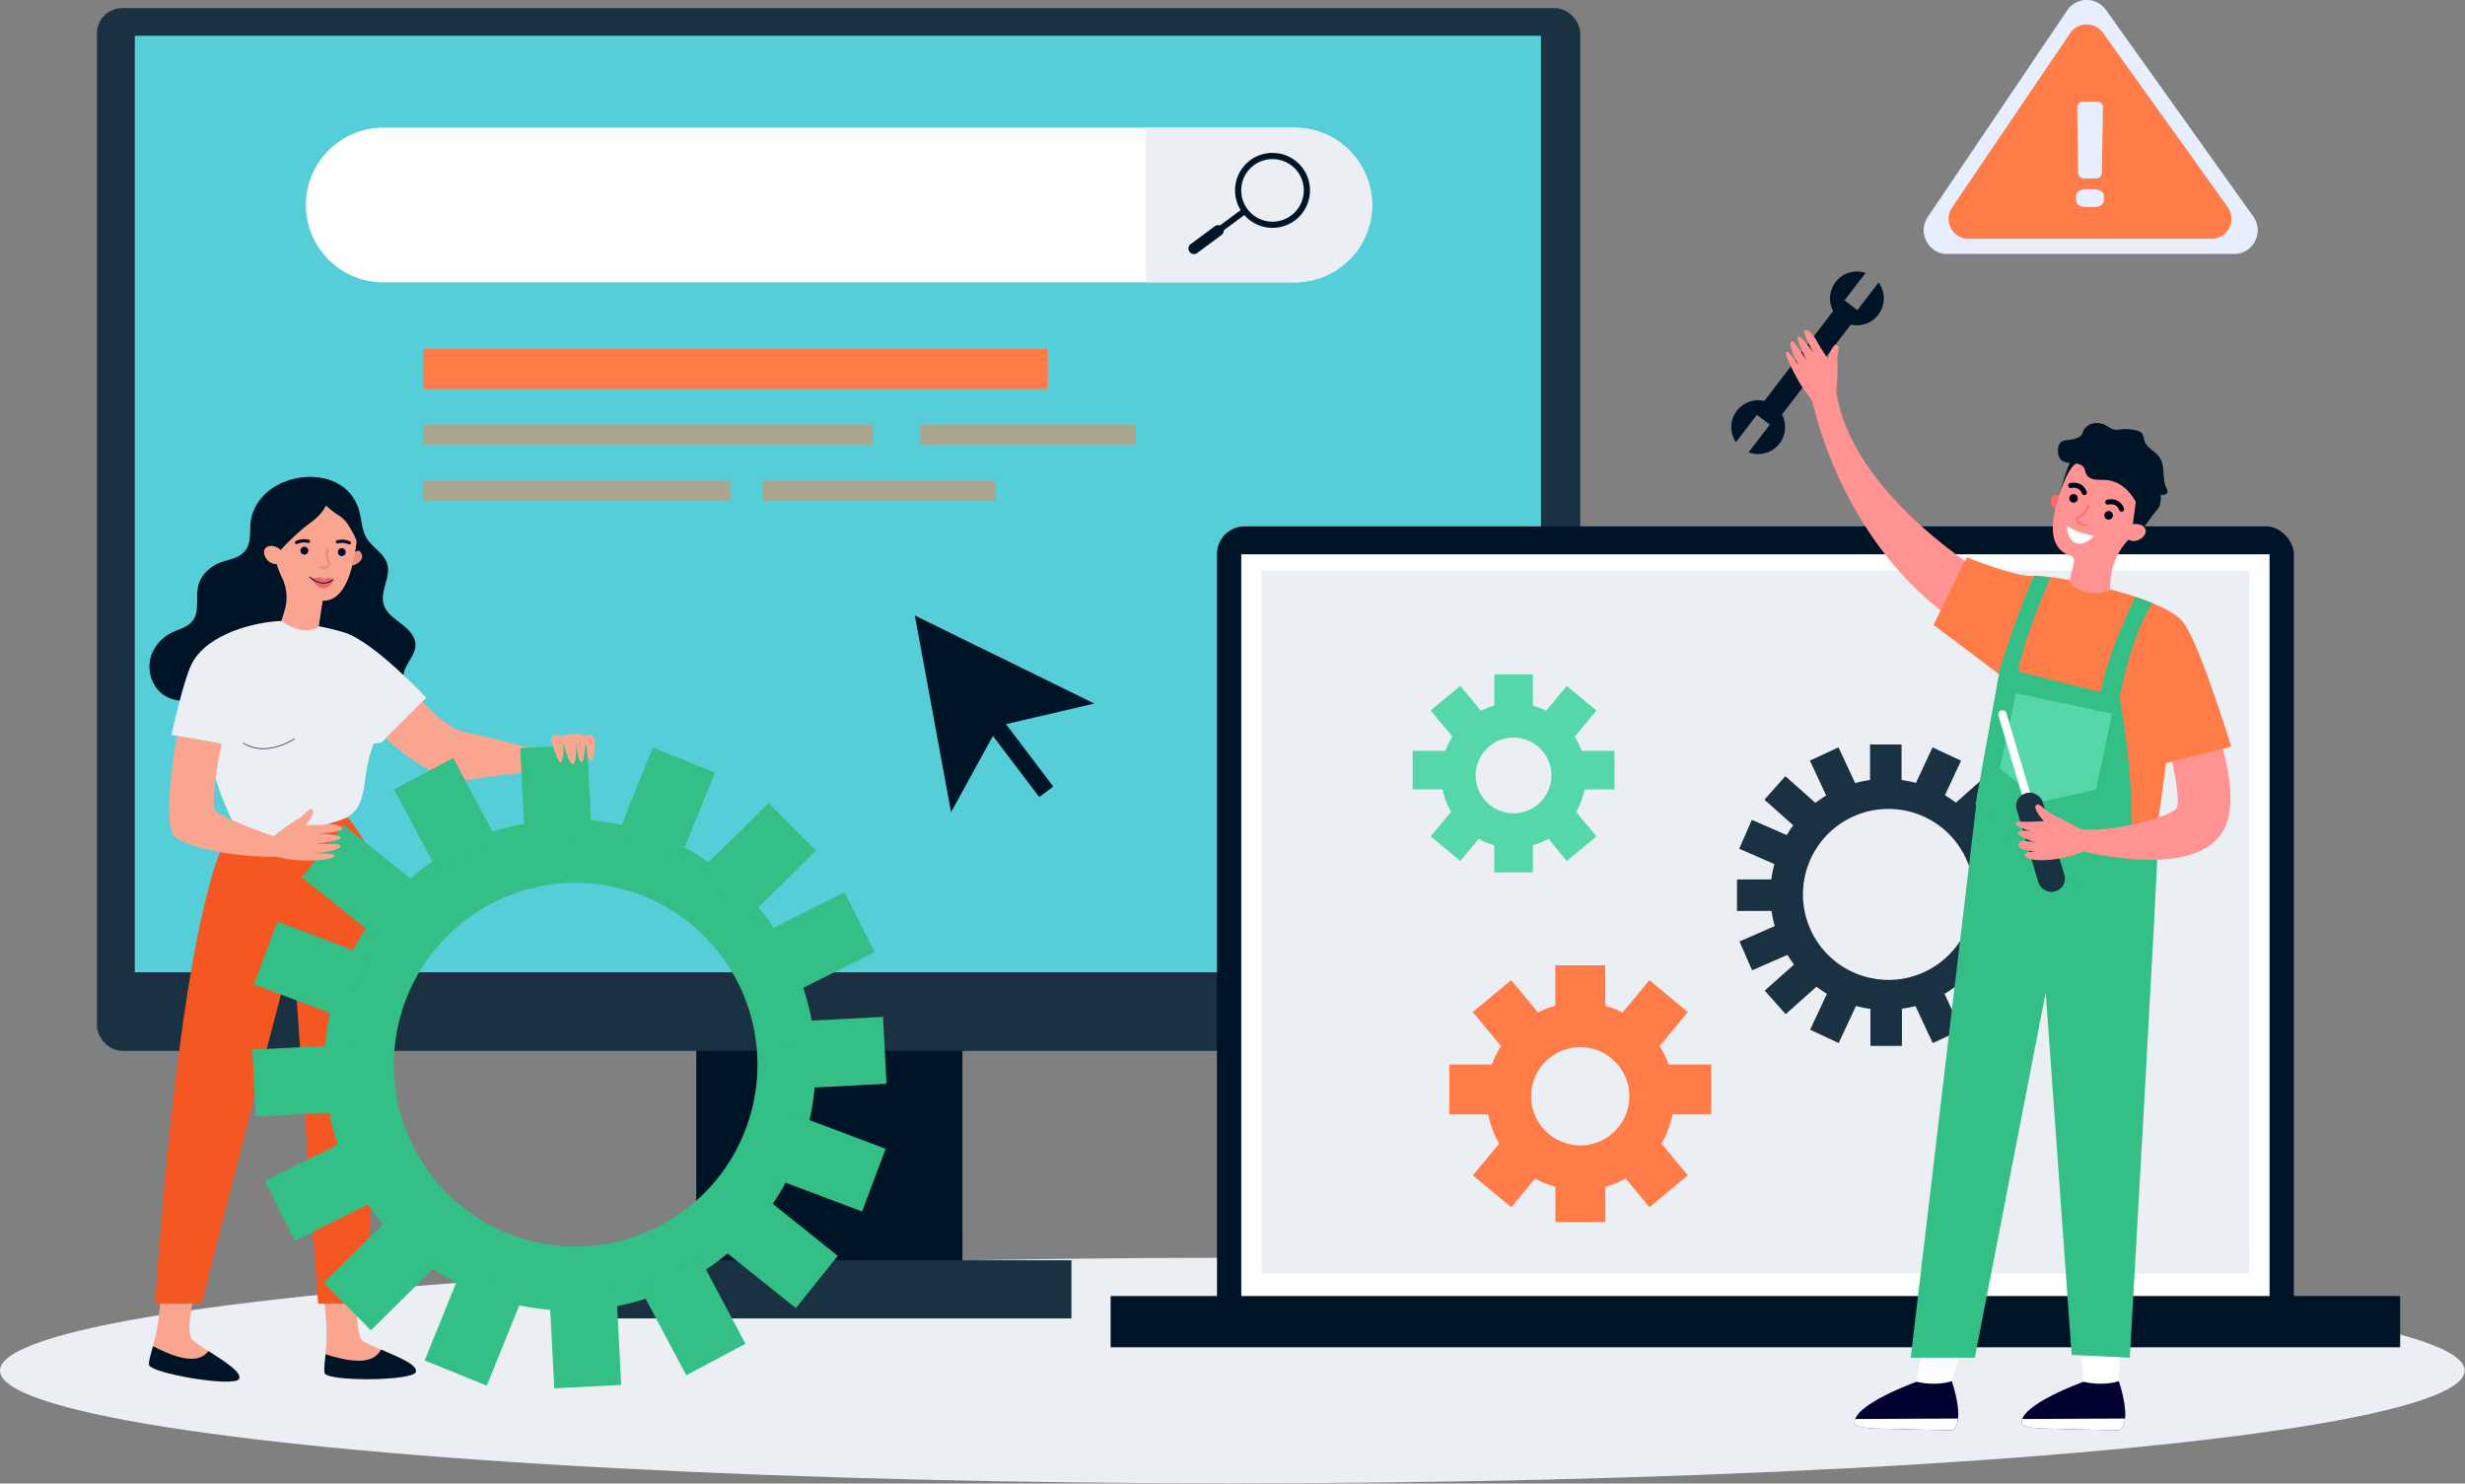 <svg xmlns:inkscape="http://www.inkscape.org/namespaces/inkscape" xmlns:sodipodi="http://sodipodi.sourceforge.net/DTD/sodipodi-0.dtd" xmlns="http://www.w3.org/2000/svg" xmlns:svg="http://www.w3.org/2000/svg" id="_Layer_" data-name="&lt;Layer&gt;" viewBox="0 0 664.646 400" sodipodi:docname="Administrators fixing computer problems [Convertito].svg" width="664.646" height="400" inkscape:version="1.2.2 (732a01da63, 2022-12-09)"><rect x="0" y="0" width="664.646" height="400" fill="#808080" stroke="none"/><defs id="defs2942"><style id="style2940">.cls-1{fill:#ff9391;}.cls-2{fill:#fff;}.cls-3{fill:#010131;}.cls-4{fill:#ff7c48;}.cls-5{fill:#34bf86;}.cls-6{fill:#ff6868;}.cls-7{fill:#01011c;}.cls-8{fill:#001427;}.cls-9{fill:#ff7b7b;}.cls-10{fill:#56d7a9;}.cls-11{fill:#ebeef3;}.cls-12{fill:#1a3141;}.cls-13{fill:#56ced7;}.cls-14{fill:#f9a58f;}.cls-15{fill:#f45721;}.cls-16{fill:#ea907f;}.cls-17{fill:#060633;}.cls-18{fill:#ea6868;}.cls-19{fill:#240d39;}.cls-20{fill:#272035;}.cls-21{opacity:0.5;}.cls-22{fill:#e7eefd;}</style></defs><g id="g3990" transform="matrix(1.276,0,0,1.276,-1.3223306e-4,-100.992)"><g id="g3818" transform="rotate(55.369,369.069,165.617)"><rect class="cls-8" x="302.036" y="243.26" width="4.696" height="27.129" transform="rotate(-17.94)" id="rect3000" style="stroke-width:0.249"></rect><path class="cls-8" d="m 362.882,127.441 2.271,7.014 -3.248,1.052 -2.238,-6.949 a 5.683,5.683 0 1 0 3.233,-1.117 z" id="path3002" style="stroke-width:0.249"></path><path class="cls-8" d="m 376.803,170.444 -2.271,-7.014 -3.248,1.052 2.238,6.947 a 5.681,5.681 0 1 1 3.271,-0.995 z" id="path3004" style="stroke-width:0.249"></path></g><ellipse class="cls-11" cx="260.409" cy="368.747" rx="260.409" ry="23.831" id="ellipse3010" style="stroke-width:0.231"></ellipse><rect class="cls-8" x="147.133" y="297.086" width="56.234" height="53.58" id="rect3012" style="stroke-width:0.249"></rect><rect class="cls-12" x="20.494" y="80.868" width="313.431" height="220.324" rx="5.312" id="rect3014" style="stroke-width:0.249"></rect><rect class="cls-13" x="28.482" y="86.705" width="297.146" height="197.89" id="rect3016" style="stroke-width:0.249"></rect><rect class="cls-12" x="130.377" y="345.44" width="96.028" height="12.291" id="rect3018" style="stroke-width:0.249"></rect><path class="cls-14" d="m 75.7,350.288 c 0,0 -1.124,11.093 1.152,12.336 4.099,2.281 11.662,4.452 11.03,6.409 -0.632,1.957 -18.763,2.032 -19.265,0.249 -0.502,-1.783 1.527,-7.245 -0.624,-17.87 z" id="path3020" style="stroke-width:0.249"></path><path class="cls-8" d="m 68.789,365.307 c -0.194,1.99 -0.361,3.348 -0.182,3.979 0.497,1.783 18.631,1.706 19.265,-0.249 0.468,-1.452 -3.534,-3.087 -7.335,-4.726 -0.898,1.522 -2.813,3.875 -11.749,0.995 z" id="path3022" style="stroke-width:0.249"></path><path class="cls-14" d="m 41.699,349.969 c 0,0 -2.985,10.737 -0.977,12.361 3.651,2.945 10.734,6.372 9.777,8.193 -0.958,1.821 -18.832,-1.191 -19.024,-3.034 -0.192,-1.843 2.736,-6.877 2.427,-17.716 z" id="path3024" style="stroke-width:0.249"></path><path class="cls-8" d="m 32.332,363.594 c -0.527,1.925 -0.925,3.233 -0.856,3.895 0.192,1.843 18.066,4.855 19.024,3.034 0.711,-1.351 -2.955,-3.644 -6.422,-5.894 -1.144,1.333 -3.432,3.323 -11.747,-1.035 z" id="path3026" style="stroke-width:0.249"></path><path class="cls-15" d="m 73.586,251.977 c 0,0 4.924,5.969 7.145,12.945 2.221,6.976 -3.671,89.695 -3.671,89.695 h -9.837 c 0,0 -5.223,-73.661 -5.223,-74.315 0,-2.572 -19.372,74.315 -19.372,74.315 h -9.819 c 0,0 5.315,-90.034 17.659,-102.641 l 11.535,0.716 z" id="path3028" style="stroke-width:0.249"></path><path class="cls-8" d="m 87.795,215.521 c 0.052,-1.895 -1.492,-3.422 -3.002,-4.569 -1.51,-1.147 -3.211,-2.328 -3.731,-4.153 -0.786,-2.791 1.594,-5.773 0.746,-8.548 -0.672,-2.209 -3.101,-3.373 -4.305,-5.34 -1.112,-1.811 -1.067,-4.079 -1.689,-6.111 a 9.267,9.267 0 0 0 -2.296,-3.88 9.829,9.829 0 0 0 -3.708,-2.293 13.003,13.003 0 0 0 -4.527,-0.699 v 0 a 14.905,14.905 0 0 0 -4.847,0.905 c -0.333,0.122 -0.659,0.249 -0.977,0.4 v 0 a 13.393,13.393 0 0 0 -1.492,0.806 11.493,11.493 0 0 0 -1.244,0.885 11.07,11.07 0 0 0 -2.537,2.95 9.187,9.187 0 0 0 -1.204,3.462 c -0.269,2.112 0.229,4.544 -1.271,6.302 a 4.594,4.594 0 0 1 -1.537,1.152 9.58,9.58 0 0 1 -1.283,0.497 c -0.9,0.286 -1.838,0.497 -2.684,0.868 -1.967,0.841 -3.748,2.579 -4.288,4.693 -0.463,1.811 -0.077,3.88 -0.43,5.653 a 4.283,4.283 0 0 1 -0.843,1.9 c -1.166,1.443 -3.134,1.741 -4.678,2.594 a 8.705,8.705 0 0 0 -3.885,4.335 c -1.278,3.253 -0.047,7.379 3.131,9.036 a 7.18,7.18 0 0 0 0.788,0.351 l 0.296,0.102 c 1.321,0.433 2.761,0.515 4.161,0.497 a 29.773,29.773 0 0 0 10.085,-1.96 c 3.154,-1.204 6.19,-2.967 9.558,-3.203 2.922,-0.204 5.778,0.769 8.65,1.333 2.435,0.48 4.959,0.679 7.29,1.492 v 0 l 0.199,0.072 c 0.313,0.112 0.622,0.249 0.925,0.376 1.171,0.532 2.251,1.258 3.44,1.753 0.189,0.08 0.386,0.152 0.582,0.219 1.037,0.341 2.164,0.46 3.176,0.08 1.204,-0.453 2.131,-1.788 1.791,-3.029 -0.154,-0.565 -0.537,-1.04 -0.729,-1.592 a 2.736,2.736 0 0 1 -0.119,-1.318 c 0.281,-1.992 2.425,-3.86 2.487,-6.019 z" id="path3030" style="stroke-width:0.249"></path><path class="cls-11" d="m 59.469,210.35 c -5.658,0.209 -15.781,2.736 -18.979,9.113 -1.768,3.527 -4.263,14.99 -4.263,14.99 l 8.586,1.505 c 0,0 -0.144,4.149 0.418,6.521 0.995,4.203 4.989,13.749 6.999,14.552 3.146,1.258 6.166,-0.164 8.051,-0.373 1.885,-0.209 6.098,-2.582 11.13,-4.049 5.031,-1.467 5.243,-5.24 5.872,-9.643 0.629,-4.402 1.684,-6.656 1.684,-6.656 l 1.669,-0.264 9.451,-9.451 c 0,0 -11.115,-11.938 -17.41,-13.831 -6.295,-1.893 -13.207,-2.415 -13.207,-2.415 z" id="path3032" style="stroke-width:0.249"></path><path class="cls-16" d="m 74.596,196.166 c 0,0 0.943,-1.04 1.475,-0.478 1.36,1.435 -0.55,2.773 -1.629,2.96 z" id="path3034" style="stroke-width:0.249"></path><path class="cls-14" d="m 67.013,180.659 a 9.533,9.533 0 0 0 -9.986,12.033 c 0.801,3.482 1.475,6.287 2.517,8.416 a 9.481,9.481 0 0 1 0.627,6.917 l -0.701,2.325 c 5.069,3.574 7.884,1.196 7.884,1.196 l 0.833,-5.472 v 0 c 6.036,0.194 6.909,-10.871 7.399,-14.107 v 0 c 0.022,-0.122 0.045,-0.249 0.065,-0.363 a 9.538,9.538 0 0 0 -8.638,-10.946 z" id="path3036" style="stroke-width:0.249"></path><path class="cls-8" d="m 64.881,190.147 a 40.339,40.339 0 0 0 -3.731,3.315 c -1.268,1.221 -2.589,2.524 -3.087,4.216 -1.353,-1.395 -2.069,-3.278 -2.631,-5.138 a 9.028,9.028 0 0 1 -0.497,-2.646 c 0.012,-1.276 0.51,-2.487 0.995,-3.668 0.632,-1.52 1.308,-3.099 2.569,-4.158 a 7.926,7.926 0 0 1 2.932,-1.425 c 2.442,-0.711 5.089,-0.848 7.529,-0.122 2.44,0.726 4.643,2.36 5.822,4.614 1.517,2.905 1.206,6.384 0.858,9.643 -0.124,-1.393 -0.841,-2.654 -1.54,-3.862 -0.455,-0.788 -0.925,-1.589 -1.614,-2.184 -1.174,-1.012 -1.564,-0.89 -3.606,-2.778 -0.9,1.905 -2.333,2.947 -3.999,4.196 z" id="path3038" style="stroke-width:0.249"></path><path class="cls-14" d="m 59.502,195.77 a 1.418,1.418 0 0 0 -0.634,-0.776 c -0.612,-0.363 -1.714,-0.823 -2.624,-0.154 -1.333,0.995 0.53,4.405 3.064,3.233 0,-0.005 0.756,-0.562 0.194,-2.303 z" id="path3040" style="stroke-width:0.249"></path><path class="cls-17" d="m 73.024,196.019 a 0.833,0.833 0 1 0 -1.012,0.602 0.836,0.836 0 0 0 1.012,-0.602 z" id="path3042" style="stroke-width:0.249"></path><path class="cls-17" d="m 65.128,195.711 a 0.833,0.833 0 1 0 -1.012,0.602 0.833,0.833 0 0 0 1.012,-0.602 z" id="path3044" style="stroke-width:0.249"></path><path class="cls-18" d="m 70.326,201.692 c 0,0 -0.652,-0.582 -1.087,-0.497 a 1.244,1.244 0 0 0 -0.716,0.565 0.963,0.963 0 0 0 -0.716,-0.589 c -0.515,-0.057 -1.99,0.199 -1.99,0.199 0,0 1.124,2.318 2.699,2.084 a 2.089,2.089 0 0 0 1.791,-1.679 z" id="path3046" style="stroke-width:0.249"></path><path class="cls-19" d="m 68.799,202.453 c -1.801,0.206 -3.392,-1.261 -3.412,-1.278 a 0.118,0.118 0 0 1 0.162,-0.172 c 0.104,0.097 2.584,2.38 4.78,0.517 a 0.117,0.117 0 1 1 0.152,0.179 3.096,3.096 0 0 1 -1.681,0.754 z" id="path3048" style="stroke-width:0.249"></path><path class="cls-17" d="m 62.601,194.119 a 0.343,0.343 0 0 1 -0.236,-0.174 0.351,0.351 0 0 1 0.142,-0.47 4.168,4.168 0 0 1 2.763,-0.271 0.348,0.348 0 0 1 0.249,0.42 0.353,0.353 0 0 1 -0.42,0.249 3.482,3.482 0 0 0 -2.268,0.214 0.328,0.328 0 0 1 -0.229,0.032 z" id="path3050" style="stroke-width:0.249"></path><path class="cls-17" d="m 71.186,193.967 a 0.346,0.346 0 0 1 0.022,-0.649 4.101,4.101 0 0 1 2.766,0.226 0.346,0.346 0 0 1 -0.286,0.629 3.422,3.422 0 0 0 -2.268,-0.196 0.343,0.343 0 0 1 -0.234,-0.01 z" id="path3052" style="stroke-width:0.249"></path><path class="cls-16" d="m 68.353,199.407 a 1.492,1.492 0 0 0 1.522,-1.099 0.284,0.284 0 0 0 -0.035,-0.214 c -0.709,-1.196 -0.383,-2.736 -0.381,-2.756 a 0.291,0.291 0 0 0 -0.567,-0.127 c -0.017,0.072 -0.363,1.689 0.381,3.064 -0.09,0.219 -0.4,0.691 -1.318,0.497 a 0.292,0.292 0 0 0 -0.117,0.572 2.631,2.631 0 0 0 0.515,0.062 z" id="path3054" style="stroke-width:0.249"></path><path class="cls-20" d="m 55.632,237.417 c 3.552,0 6.554,-2.049 6.596,-2.079 a 0.072,0.072 0 0 0 -0.082,-0.119 c -0.057,0.04 -5.753,3.92 -10.695,0.905 a 0.08,0.08 0 0 0 -0.102,0.025 0.072,0.072 0 0 0 0.025,0.1 8.011,8.011 0 0 0 4.258,1.169 z" id="path3056" style="stroke-width:0.249"></path><path class="cls-14" d="m 81.513,235.169 c 0,0 10.294,9.916 17.79,8.705 7.496,-1.211 19.688,-2.373 19.688,-2.373 l -6.176,-4.084 c 0,0 -10.752,-2.833 -14.696,-3.626 -3.945,-0.793 -8.832,-6.382 -8.832,-6.382 z" id="path3058" style="stroke-width:0.249"></path><path class="cls-5" d="m 117.775,252.355 c -28.622,1.492 -50.618,25.896 -49.131,54.52 1.487,28.624 25.898,50.618 54.52,49.13 28.622,-1.487 50.618,-25.898 49.13,-54.52 -1.487,-28.622 -25.896,-50.618 -54.52,-49.13 z m 5.867,90.123 a 38.416,38.416 0 1 1 36.369,-40.358 38.416,38.416 0 0 1 -36.369,40.358 z" id="path3060" style="stroke-width:0.249"></path><rect class="cls-5" x="97.441" y="242.625" width="14.154" height="20.218" transform="rotate(-2.98)" id="rect3062" style="stroke-width:0.249"></rect><rect class="cls-5" x="216.878" y="167.98" width="14.154" height="20.218" transform="rotate(22.05)" id="rect3064" style="stroke-width:0.249"></rect><rect class="cls-5" x="291.195" y="59.134" width="14.154" height="20.218" transform="rotate(45.38)" id="rect3066" style="stroke-width:0.249"></rect><rect class="cls-5" x="319.241" y="-39.858" width="14.154" height="20.218" transform="rotate(63.42)" id="rect3068" style="stroke-width:0.249"></rect><rect class="cls-5" x="303.312" y="-57.826" width="14.154" height="20.218" transform="rotate(87.02)" id="rect3070" style="stroke-width:0.249"></rect><rect class="cls-5" x="303.318" y="-171.062" width="14.154" height="20.218" transform="rotate(87.02)" id="rect3072" style="stroke-width:0.249"></rect><rect class="cls-5" x="27.777" y="-276.48" width="14.154" height="20.218" transform="rotate(152)" id="rect3074" style="stroke-width:0.249"></rect><rect class="cls-5" x="152.531" y="-235.308" width="14.154" height="20.218" transform="rotate(128.67)" id="rect3076" style="stroke-width:0.249"></rect><rect class="cls-5" x="235.677" y="-171.598" width="14.154" height="20.218" transform="rotate(110.63)" id="rect3078" style="stroke-width:0.249"></rect><rect class="cls-5" x="97.609" y="357.873" width="14.154" height="20.218" transform="rotate(-2.98)" id="rect3080" style="stroke-width:0.249"></rect><rect class="cls-5" x="-45.534" y="374.322" width="14.154" height="20.218" transform="rotate(-28)" id="rect3082" style="stroke-width:0.249"></rect><rect class="cls-5" x="-172.519" y="333.253" width="14.154" height="20.218" transform="rotate(-51.33)" id="rect3084" style="stroke-width:0.249"></rect><rect class="cls-5" x="-249.465" y="268.351" width="14.154" height="20.218" transform="rotate(-69.37)" id="rect3086" style="stroke-width:0.249"></rect><rect class="cls-5" x="-234.964" y="-306.112" width="14.154" height="20.218" transform="rotate(-157.95)" id="rect3088" style="stroke-width:0.249"></rect><rect class="cls-5" x="-311.458" y="-197.257" width="14.154" height="20.218" transform="rotate(-134.62)" id="rect3090" style="stroke-width:0.249"></rect><rect class="cls-5" x="-333.176" y="-97.017" width="14.154" height="20.218" transform="rotate(-116.58)" id="rect3092" style="stroke-width:0.249"></rect><path class="cls-14" d="m 37.389,234.656 c -0.092,0.512 -3.074,17.009 -0.764,20.892 1.015,1.704 9.548,4.711 21.971,4.633 l -0.783,-4.328 c 0,0 -12.092,-4.173 -12.465,-5.72 -0.801,-3.295 1.477,-13.838 1.477,-13.838 z" id="path3094" style="stroke-width:0.249"></path><path class="cls-14" d="m 116.412,235.226 c 0,0 1.318,5.089 2.054,4.994 0.736,-0.095 0.617,-4.265 0.642,-4.203 0.025,0.062 0.873,4.387 1.893,4.604 1.02,0.216 0.664,-4.579 0.664,-4.579 0,0 0.497,4.114 1.201,4.228 0.704,0.114 0.664,-3.88 0.938,-3.892 0.274,-0.012 0.055,3.422 0.925,3.596 0.87,0.174 1.368,-4.653 0.575,-5.268 -0.793,-0.614 -1.579,0.042 -1.579,0.042 0,0 -1.44,-0.888 -2.221,-0.383 0,0 -2.273,-0.433 -2.656,0.522 0,-0.005 -1.661,-1.159 -2.435,0.338 z" id="path3096" style="stroke-width:0.249"></path><path class="cls-14" d="m 66.02,250.298 c 0.699,0.672 -1.351,3.109 -1.398,3.164 0.052,0 3.452,0.04 4.504,-0.107 1.052,-0.147 3.027,0.065 3.196,0.833 0.169,0.769 -4.805,1.117 -4.974,1.127 0.149,0 4.362,0.134 4.666,0.798 0.303,0.664 -5.101,1.313 -5.263,1.333 0.112,0 3.325,-0.065 4.566,0.097 a 1.144,1.144 0 0 1 0.46,0.117 c 0.373,0.313 0,0.801 -1.651,1.244 a 13.035,13.035 0 0 1 -1.393,0.281 17.738,17.738 0 0 1 -2.025,0.174 c 0.087,0 0.694,0.037 1.395,0.087 0.94,0.067 2.042,0.159 2.256,0.249 0.386,0.159 0.803,0.659 -1.696,1.045 -2.007,0.311 -5.969,0.343 -8.886,-0.249 a 10.67,10.67 0 0 1 -1.91,-0.552 l -0.037,-2.711 -0.02,-1.36 c 0,0 0.393,-0.318 0.977,-0.771 1.164,-0.908 3.087,-2.355 4.096,-2.858 1.532,-0.764 2.427,-2.621 3.136,-1.94 z" id="path3098" style="stroke-width:0.249"></path><rect class="cls-8" x="257.165" y="190.361" width="227.549" height="169.211" rx="5.885" id="rect3100" style="stroke-width:0.249"></rect><rect class="cls-2" x="262.299" y="196.273" width="217.284" height="161.578" id="rect3102" style="stroke-width:0.249"></rect><rect class="cls-8" x="234.694" y="352.998" width="272.493" height="10.831" id="rect3104" style="stroke-width:0.249"></rect><rect class="cls-11" x="266.579" y="199.708" width="208.721" height="148.453" id="rect3106" style="stroke-width:0.249"></rect><path class="cls-10" d="m 341.158,245.943 v -8.14 h -6.939 a 15.171,15.171 0 0 0 -1.467,-2.985 l 4.594,-5.541 -6.265,-5.196 -4.362,5.263 a 15.219,15.219 0 0 0 -2.82,-1.089 v -6.588 h -8.14 v 6.581 a 15.149,15.149 0 0 0 -2.82,1.089 l -4.362,-5.263 -6.265,5.196 4.601,5.541 a 15.171,15.171 0 0 0 -1.467,2.985 h -6.939 v 8.14 h 6.32 a 15.171,15.171 0 0 0 1.791,4.753 l -4.298,5.183 6.265,5.196 3.877,-4.676 a 15.261,15.261 0 0 0 3.305,1.346 v 5.74 h 8.14 v -5.74 a 15.313,15.313 0 0 0 3.305,-1.346 l 3.877,4.676 6.265,-5.196 -4.308,-5.168 a 15.127,15.127 0 0 0 1.793,-4.753 z m -21.332,5.051 a 7.999,7.999 0 1 1 8.001,-8.001 7.999,7.999 0 0 1 -8.001,8.001 z" id="path3108" style="stroke-width:0.249"></path><path class="cls-4" d="m 361.594,314.622 v -10.558 h -9.001 a 19.805,19.805 0 0 0 -1.905,-3.882 l 5.969,-7.188 -8.125,-6.74 -5.661,6.827 a 19.579,19.579 0 0 0 -3.659,-1.413 v -8.538 h -10.558 v 8.538 a 19.554,19.554 0 0 0 -3.656,1.413 l -5.661,-6.827 -8.128,6.74 5.969,7.188 a 19.805,19.805 0 0 0 -1.905,3.882 h -9.001 v 10.558 h 8.207 a 19.648,19.648 0 0 0 2.325,6.163 l -5.579,6.715 8.128,6.74 5.029,-6.066 a 19.832,19.832 0 0 0 4.288,1.741 v 7.446 h 10.558 v -7.446 a 19.73,19.73 0 0 0 4.288,-1.741 l 5.031,6.066 8.125,-6.74 -5.576,-6.715 a 19.718,19.718 0 0 0 2.325,-6.163 z m -27.669,6.551 a 10.376,10.376 0 1 1 10.376,-10.374 10.374,10.374 0 0 1 -10.376,10.369 z" id="path3110" style="stroke-width:0.249"></path><path class="cls-12" d="m 398.493,243.739 a 24.399,24.399 0 1 0 24.399,24.396 24.396,24.396 0 0 0 -24.399,-24.396 z m 0.555,42.458 a 18.061,18.061 0 1 1 18.061,-18.061 18.059,18.059 0 0 1 -18.061,18.069 z" id="path3112" style="stroke-width:0.249"></path><rect class="cls-12" x="395.168" y="236.46" width="6.653" height="9.506" id="rect3114" style="stroke-width:0.249"></rect><rect class="cls-12" x="470.31" y="42.105" width="6.653" height="9.506" transform="rotate(25.02)" id="rect3116" style="stroke-width:0.249"></rect><rect class="cls-12" x="460.544" y="-151.915" width="6.653" height="9.506" transform="rotate(48.35)" id="rect3118" style="stroke-width:0.249"></rect><rect class="cls-12" x="402.179" y="-289.851" width="6.653" height="9.506" transform="rotate(66.39)" id="rect3120" style="stroke-width:0.249"></rect><rect class="cls-12" x="264.977" y="-376.552" width="6.653" height="9.506" transform="rotate(90)" id="rect3122" style="stroke-width:0.249"></rect><rect class="cls-12" x="264.977" y="-429.784" width="6.653" height="9.506" transform="rotate(90)" id="rect3124" style="stroke-width:0.249"></rect><rect class="cls-12" x="-251.775" y="-388.621" width="6.653" height="9.506" transform="rotate(154.98)" id="rect3126" style="stroke-width:0.249"></rect><rect class="cls-12" x="-69.036" y="-452.998" width="6.653" height="9.506" transform="rotate(131.65)" id="rect3128" style="stroke-width:0.249"></rect><rect class="cls-12" x="83" y="-449.785" width="6.653" height="9.506" transform="rotate(113.61)" id="rect3130" style="stroke-width:0.249"></rect><rect class="cls-12" x="395.245" y="290.639" width="6.653" height="9.506" id="rect3132" style="stroke-width:0.249"></rect><rect class="cls-12" x="243.396" y="434.672" width="6.653" height="9.506" transform="rotate(-25.02)" id="rect3134" style="stroke-width:0.249"></rect><rect class="cls-12" x="59.609" y="499.085" width="6.653" height="9.506" transform="rotate(-48.35)" id="rect3136" style="stroke-width:0.249"></rect><rect class="cls-12" x="-89.522" y="495.333" width="6.653" height="9.506" transform="rotate(-66.39)" id="rect3138" style="stroke-width:0.249"></rect><rect class="cls-12" x="-478.76" y="-107.106" width="6.653" height="9.506" transform="rotate(-154.98)" id="rect3140" style="stroke-width:0.249"></rect><rect class="cls-12" x="-470.025" y="86.936" width="6.653" height="9.506" transform="rotate(-131.65)" id="rect3142" style="stroke-width:0.249"></rect><rect class="cls-12" x="-408.673" y="225.436" width="6.653" height="9.506" transform="rotate(-113.61)" id="rect3144" style="stroke-width:0.249"></rect><path class="cls-2" d="m 440.272,371.122 -0.933,-11.824 8.894,0.731 -0.604,12.344 c 0,0 -5.551,0.639 -7.357,-1.251 z" id="path3146" style="stroke-width:0.249"></path><path class="cls-3" d="m 447.731,370.973 c 0,0 -2.927,1.149 -7.461,0.149 0,0 -13.266,4.726 -13.092,8.65 0,0 -0.654,1.127 5.298,1.244 5.952,0.117 15.199,0.425 15.455,0.303 0.256,-0.122 2.611,-1.512 -0.199,-10.346 z" id="path3148" style="stroke-width:0.249"></path><path class="cls-2" d="m 447.93,381.322 c -0.249,0.122 -9.501,-0.187 -15.452,-0.303 -5.952,-0.117 -5.298,-1.244 -5.298,-1.244 a 1.99,1.99 0 0 1 0.137,-0.788 l 21.735,-0.102 c -0.189,1.895 -0.977,2.37 -1.122,2.437 z" id="path3150" style="stroke-width:0.249"></path><path class="cls-2" d="m 404.98,371.122 2.159,-12.411 8.752,1.562 -3.79,11.473 c 0,0 -5.312,1.266 -7.121,-0.624 z" id="path3152" style="stroke-width:0.249"></path><path class="cls-3" d="m 412.441,370.973 c 0,0 -2.927,1.149 -7.461,0.149 0,0 -13.266,4.726 -13.09,8.65 0,0 -0.657,1.127 5.298,1.244 5.954,0.117 15.199,0.425 15.455,0.303 0.256,-0.122 2.609,-1.512 -0.201,-10.346 z" id="path3154" style="stroke-width:0.249"></path><path class="cls-2" d="m 412.642,381.322 c -0.249,0.122 -9.501,-0.187 -15.455,-0.303 -5.954,-0.117 -5.298,-1.244 -5.298,-1.244 a 2.069,2.069 0 0 1 0.137,-0.788 l 21.737,-0.102 c -0.194,1.895 -0.98,2.37 -1.122,2.437 z" id="path3156" style="stroke-width:0.249"></path><path class="cls-1" d="m 425.807,204.421 c 0,0 -34.335,-18.226 -37.817,-42.801 l -5.041,1.89 c 0,0 5.355,30.094 31.193,47.653 z" id="path3158" style="stroke-width:0.249"></path><path class="cls-4" d="m 458.473,232.199 c 0,0 1.612,-7.929 -3.979,31.616 l -13.468,-15.286 c 0,0 -1.46,-16.278 -0.913,-17.41 0.547,-1.132 4.084,-9.886 5.116,-10.575 1.032,-0.689 4.581,-2.238 4.581,-2.238 z" id="path3160" style="stroke-width:0.249"></path><path class="cls-5" d="m 450.449,253.419 c 0,0 5.472,-1.53 5.442,5.745 -0.022,5.054 -5.837,106.866 -5.837,106.866 l -12.289,-0.594 -5.484,-76.571 -14.98,77.165 h -13.55 l 14.122,-119.212 z" id="path3162" style="stroke-width:0.249"></path><path class="cls-4" d="m 437.509,201.744 c 0,0 -4.641,-0.945 -8.645,-0.918 -2.89,0.022 -11.249,-3.052 -13.244,-3.917 l -7.036,14.284 13.729,10.334 31.039,11.518 3.343,7.566 c 0,0 14.962,-3.44 14.781,-3.79 -0.182,-0.351 -7.131,-23.424 -10.675,-26.786 -5.28,-5.004 -23.292,-8.29 -23.292,-8.29 z" id="path3164" style="stroke-width:0.249"></path><path class="cls-5" d="m 422.67,220.112 -5.223,29.002 c 0,0 26.886,27.455 31.246,16.029 4.36,-11.426 -0.811,-38.764 -0.811,-38.764 z" id="path3166" style="stroke-width:0.249"></path><path class="cls-1" d="m 458.97,240.071 c 0,0 1.885,7.959 0.995,9.809 -0.89,1.85 -15.4,5.795 -21.623,4.186 l -0.694,4.33 c 0,0 25.794,7.461 32.151,-3.758 0,0 3.482,-4.367 -0.085,-17.216 z" id="path3168" style="stroke-width:0.249"></path><path class="cls-6" d="m 435.494,184.7 c 0,0 -0.468,-1.355 -1.196,-1.04 -1.853,0.801 -0.709,2.736 0.231,3.353 z" id="path3170" style="stroke-width:0.249"></path><path class="cls-1" d="m 436.24,180.343 v 0 c 0.027,-0.122 0.055,-0.249 0.085,-0.368 a 9.747,9.747 0 1 1 17.062,8.511 c -1.445,1.99 -2.701,3.671 -3.922,5.029 a 13.928,13.928 0 0 0 -3.482,8.125 l -0.201,2.368 c -6.598,1.587 -8.501,-1.967 -8.501,-1.967 l 0.97,-4.191 a 1.084,1.084 0 0 0 -0.721,-1.271 v 0 c -7.058,-2.333 -2.119,-12.995 -1.288,-16.236 z" id="path3172" style="stroke-width:0.249"></path><path class="cls-7" d="m 444.696,187.809 a 0.908,0.908 0 1 1 0.652,1.107 0.908,0.908 0 0 1 -0.652,-1.107 z" id="path3174" style="stroke-width:0.249"></path><path class="cls-7" d="m 437.285,184.228 a 0.908,0.908 0 1 1 0.652,1.107 0.908,0.908 0 0 1 -0.652,-1.107 z" id="path3176" style="stroke-width:0.249"></path><path class="cls-7" d="m 448.178,187.252 a 0.497,0.497 0 0 0 0.284,0 0.532,0.532 0 0 0 0.361,-0.659 c -0.249,-0.848 -1.313,-2.328 -3.534,-1.855 a 0.532,0.532 0 0 0 0.224,1.04 c 1.823,-0.39 2.271,1.055 2.291,1.117 a 0.527,0.527 0 0 0 0.376,0.358 z" id="path3178" style="stroke-width:0.249"></path><path class="cls-7" d="m 440.309,183.75 a 0.497,0.497 0 0 0 0.284,0 0.53,0.53 0 0 0 0.358,-0.659 c -0.249,-0.848 -1.311,-2.328 -3.532,-1.855 a 0.532,0.532 0 0 0 0.221,1.04 c 1.823,-0.388 2.273,1.055 2.291,1.117 a 0.525,0.525 0 0 0 0.378,0.358 z" id="path3180" style="stroke-width:0.249"></path><polygon class="cls-8" points="1816.08,769.76 1809.54,766.6 1813.96,732.41 1833.01,746.75 " id="polygon3182" transform="matrix(0.249,0,0,0.249,-3.0517578e-5,0.002)"></polygon><path class="cls-1" d="m 449.84,190.391 a 1.44,1.44 0 0 1 0.905,-0.475 c 0.721,-0.095 1.945,-0.085 2.529,0.91 0.861,1.457 -2.266,3.927 -4.176,1.806 0,0 -0.487,-0.828 0.741,-2.241 z" id="path3184" style="stroke-width:0.249"></path><path class="cls-6" d="m 439.352,189.824 a 1.818,1.818 0 0 0 1.614,0.368 0.159,0.159 0 0 0 0.104,-0.199 0.162,0.162 0 0 0 -0.199,-0.104 1.477,1.477 0 0 1 -1.644,-0.684 0.567,0.567 0 0 1 -0.134,-0.356 c 0.022,-0.104 0.184,-0.209 0.405,-0.351 0.512,-0.328 1.365,-0.875 1.99,-2.45 a 0.159,0.159 0 1 0 -0.293,-0.117 c -0.592,1.48 -1.363,1.975 -1.873,2.301 -0.276,0.177 -0.497,0.316 -0.545,0.552 a 0.791,0.791 0 0 0 0.179,0.592 2.054,2.054 0 0 0 0.395,0.448 z" id="path3186" style="stroke-width:0.249"></path><path class="cls-2" d="m 442.48,192.341 c 0,0 -3.696,-0.497 -5.693,-2.129 0,0 -0.149,2.902 1.878,3.659 2.027,0.756 3.815,-1.53 3.815,-1.53 z" id="path3188" style="stroke-width:0.249"></path><path class="cls-8" d="m 438.712,177.085 c 0,0 -1.604,0.602 -3.417,6.243 0,0 1.609,-6.36 2.502,-6.879 0.893,-0.52 0.915,0.637 0.915,0.637 z" id="path3190" style="stroke-width:0.249"></path><path class="cls-8" d="m 456.575,183.663 c 0.497,0.085 1.144,0.104 1.37,-0.351 0.182,-0.366 -0.045,-0.788 -0.211,-1.159 -0.898,-2.007 -0.154,-4.569 -1.403,-6.379 -0.898,-1.303 -2.686,-1.95 -3.181,-3.455 -0.182,-0.56 -0.174,-1.216 -0.565,-1.656 a 2.037,2.037 0 0 0 -1.025,-0.532 9.128,9.128 0 0 0 -3.442,-0.249 4.576,4.576 0 0 1 -1.261,0.06 c -0.664,-0.107 -1.209,-0.56 -1.801,-0.883 a 4.019,4.019 0 0 0 -2.736,-0.455 3.012,3.012 0 0 0 -2.139,1.689 3.062,3.062 0 0 1 -0.423,0.885 1.681,1.681 0 0 1 -0.612,0.398 6.467,6.467 0 0 1 -1.763,0.497 c -0.676,0.087 -1.425,0.092 -1.93,0.55 a 2.126,2.126 0 0 0 -0.577,1.395 c -0.085,0.878 0.117,1.855 0.803,2.41 0.686,0.555 1.661,0.545 2.547,0.609 0.885,0.065 1.898,0.331 2.261,1.142 0.144,0.323 0.162,0.694 0.293,1.025 0.276,0.694 1.017,1.102 1.741,1.244 0.724,0.142 1.492,0.07 2.238,0.109 3.121,0.167 5.114,2.124 6.583,4.666 0.624,1.084 1.945,2.706 3.39,2.313 1.651,-0.46 2.012,-2.447 1.84,-3.872 z" id="path3192" style="stroke-width:0.249"></path><path class="cls-5" d="m 422.561,220.54 c 0,0 4.8,-14.967 7.342,-19.74 l 3.395,0.298 c 0,0 -6.178,14.152 -6.877,20.429 z" id="path3194" style="stroke-width:0.249"></path><path class="cls-5" d="m 447.892,226.389 c 0,0 2.736,-14.005 7.026,-19.768 l -3.683,-1.365 c 0,0 -6.539,12.918 -7.533,21.705 z" id="path3196" style="stroke-width:0.249"></path><polygon class="cls-10" points="1697.16,970.4 1733.94,997.98 1778.78,987.78 1792.46,923.54 1710.84,906.15 " id="polygon3198" transform="matrix(0.249,0,0,0.249,-3.0517578e-5,0.002)"></polygon><path class="cls-2" d="m 428.975,249.709 v 0 a 0.875,0.875 0 0 1 -1.092,-0.589 l -5.594,-18.768 a 0.88,0.88 0 0 1 0.592,-1.094 v 0 a 0.88,0.88 0 0 1 1.092,0.592 l 5.594,18.768 a 0.875,0.875 0 0 1 -0.592,1.092 z" id="path3200" style="stroke-width:0.249"></path><rect class="cls-12" x="336.902" y="358.769" width="5.728" height="21.628" rx="2.748" transform="rotate(-16.6)" id="rect3202" style="stroke-width:0.249"></rect><path class="cls-1" d="m 440.672,254.931 c 0,0 -5.29,-2.952 -6.964,-3.696 -1.674,-0.744 -2.756,-2.708 -3.482,-1.937 -0.726,0.771 1.669,3.363 1.669,3.363 0,0 -3.731,0.209 -4.887,0.1 -1.157,-0.109 -1.346,0.515 -0.709,0.918 0.719,0.455 2.736,1.119 2.736,1.119 0,0 -2.258,-0.455 -2.559,0.291 -0.301,0.746 3.308,1.99 3.308,1.99 0,0 -2.487,-0.435 -2.88,-0.082 -0.393,0.353 -0.873,1.313 0.928,1.706 1.801,0.393 2.102,0.435 2.102,0.435 0,0 -1.363,0 -1.771,0.194 -0.408,0.194 -0.776,1.219 1.95,1.515 2.726,0.296 7.168,-0.43 10.1,-1.808 z" id="path3204" style="stroke-width:0.249"></path><path class="cls-1" d="m 388.117,152.012 c -0.945,-0.209 -1.84,2.845 -1.863,2.917 -0.03,-0.042 -1.942,-2.855 -2.4,-3.813 -0.458,-0.958 -1.741,-2.487 -2.462,-2.201 -0.721,0.286 1.741,4.621 1.811,4.765 -0.087,-0.122 -2.527,-3.559 -3.233,-3.445 -0.706,0.114 1.726,4.974 1.801,5.121 -0.06,-0.095 -1.786,-2.805 -2.606,-3.751 a 1.114,1.114 0 0 0 -0.353,-0.318 c -0.465,-0.137 -0.662,0.453 -0.114,2.059 a 12.627,12.627 0 0 0 0.537,1.316 16.664,16.664 0 0 0 0.975,1.783 c -0.055,-0.07 -0.418,-0.557 -0.846,-1.112 -0.577,-0.746 -1.263,-1.617 -1.455,-1.741 -0.346,-0.234 -0.995,-0.303 0.067,1.99 0.851,1.845 2.343,4.922 4.228,7.213 0.915,1.112 0.995,2.524 1.268,2.985 l 3.412,-3.121 1.144,-0.746 c 0,0 0.047,-0.497 0.102,-1.244 0.112,-1.475 0.249,-3.875 0.114,-4.997 -0.211,-1.664 0.833,-3.447 -0.127,-3.661 z" id="path3206" style="stroke-width:0.249"></path><path class="cls-2" d="m 289.95,122.468 a 16.39,16.39 0 0 1 -16.34,16.338 H 80.806 a 16.34,16.34 0 0 1 0,-32.678 H 273.61 a 16.388,16.388 0 0 1 16.34,16.34 z" id="path3208" style="stroke-width:0.249"></path><path class="cls-11" d="m 289.95,122.468 a 16.39,16.39 0 0 1 -16.34,16.338 H 242.17 V 106.127 h 31.44 a 16.388,16.388 0 0 1 16.34,16.34 z" id="path3210" style="stroke-width:0.249"></path><path class="cls-8" d="m 268.914,127.288 a 7.916,7.916 0 0 1 -4.726,-14.279 v 0 a 7.916,7.916 0 1 1 4.726,14.279 z m -3.952,-13.229 a 6.611,6.611 0 1 0 9.247,1.38 6.618,6.618 0 0 0 -9.247,-1.38 z" id="path3212" style="stroke-width:0.249"></path><rect class="cls-8" x="255.274" y="-137.833" width="1.303" height="10.802" transform="rotate(53.49)" id="rect3214" style="stroke-width:0.249"></rect><path class="cls-8" d="m 251.36,132.354 v 0 a 1.166,1.166 0 0 1 0.249,-1.629 l 5.114,-3.785 a 1.166,1.166 0 0 1 1.629,0.249 v 0 a 1.164,1.164 0 0 1 -0.249,1.629 l -5.114,3.785 a 1.164,1.164 0 0 1 -1.629,-0.249 z" id="path3216" style="stroke-width:0.249"></path><rect class="cls-4" x="89.439" y="152.898" width="131.976" height="8.469" id="rect3218" style="stroke-width:0.249"></rect><rect class="cls-4" x="89.439" y="168.832" width="94.908" height="4.236" id="rect3220" style="opacity:0.5;stroke-width:0.249"></rect><rect class="cls-4" x="194.366" y="168.832" width="45.604" height="4.236" id="rect3222" style="opacity:0.5;stroke-width:0.249"></rect><rect class="cls-4" x="89.439" y="180.791" width="64.864" height="4.236" id="rect3224" style="opacity:0.5;stroke-width:0.249"></rect><rect class="cls-4" x="161.15" y="180.791" width="49.247" height="4.236" id="rect3226" style="opacity:0.5;stroke-width:0.249"></rect><polygon class="cls-8" points="847.34,933.84 807.1,1007.05 776.38,840.2 928.7,914.9 " id="polygon3230" transform="matrix(0.249,0,0,0.249,-3.0517578e-5,0.002)"></polygon><rect class="cls-8" x="25.532" y="308.552" width="3.698" height="21.404" transform="rotate(-37.15)" id="rect3232" style="stroke-width:0.249"></rect><path class="cls-22" d="m 411.492,132.81 h 60.597 c 4.055,0 6.413,-4.607 4.052,-7.919 L 445.005,81.229 a 4.971,4.971 0 0 0 -8.178,0.107 l -29.462,43.656 c -2.242,3.33 0.129,7.819 4.126,7.819 z" id="path3234" style="stroke-width:0.181"></path><path class="cls-4" d="m 415.983,129.595 h 51.328 a 4.222,4.222 0 0 0 3.433,-6.68 L 444.371,86.082 a 4.222,4.222 0 0 0 -6.928,0.091 l -24.955,36.833 a 4.22,4.22 0 0 0 3.495,6.589 z" id="path3236" style="stroke-width:0.181"></path><path class="cls-22" d="m 439.305,122.527 a 1.241,1.241 0 0 1 -0.589,-1.146 v -0.725 q 0,-0.818 0.573,-1.164 0.573,-0.346 1.814,-0.343 h 1.048 q 1.244,0 1.834,0.363 a 1.246,1.246 0 0 1 0.589,1.148 v 0.725 a 1.241,1.241 0 0 1 -0.589,1.146 q -0.589,0.363 -1.834,0.363 h -1.048 q -1.206,-0.006 -1.797,-0.366 z m 0.214,-6.011 c -0.252,-0.23 -0.377,-0.584 -0.377,-1.065 l -0.198,-13.4 c 0,-0.502 0.111,-0.869 0.328,-1.088 0.218,-0.219 0.6,-0.345 1.146,-0.345 h 2.49 q 0.82,0 1.146,0.345 c 0.218,0.229 0.328,0.595 0.328,1.088 l -0.23,13.4 c 0,0.481 -0.125,0.834 -0.375,1.065 -0.25,0.23 -0.651,0.343 -1.197,0.343 h -1.866 q -0.818,0 -1.195,-0.343 z" id="path3238" style="stroke-width:0.181"></path></g></svg>
